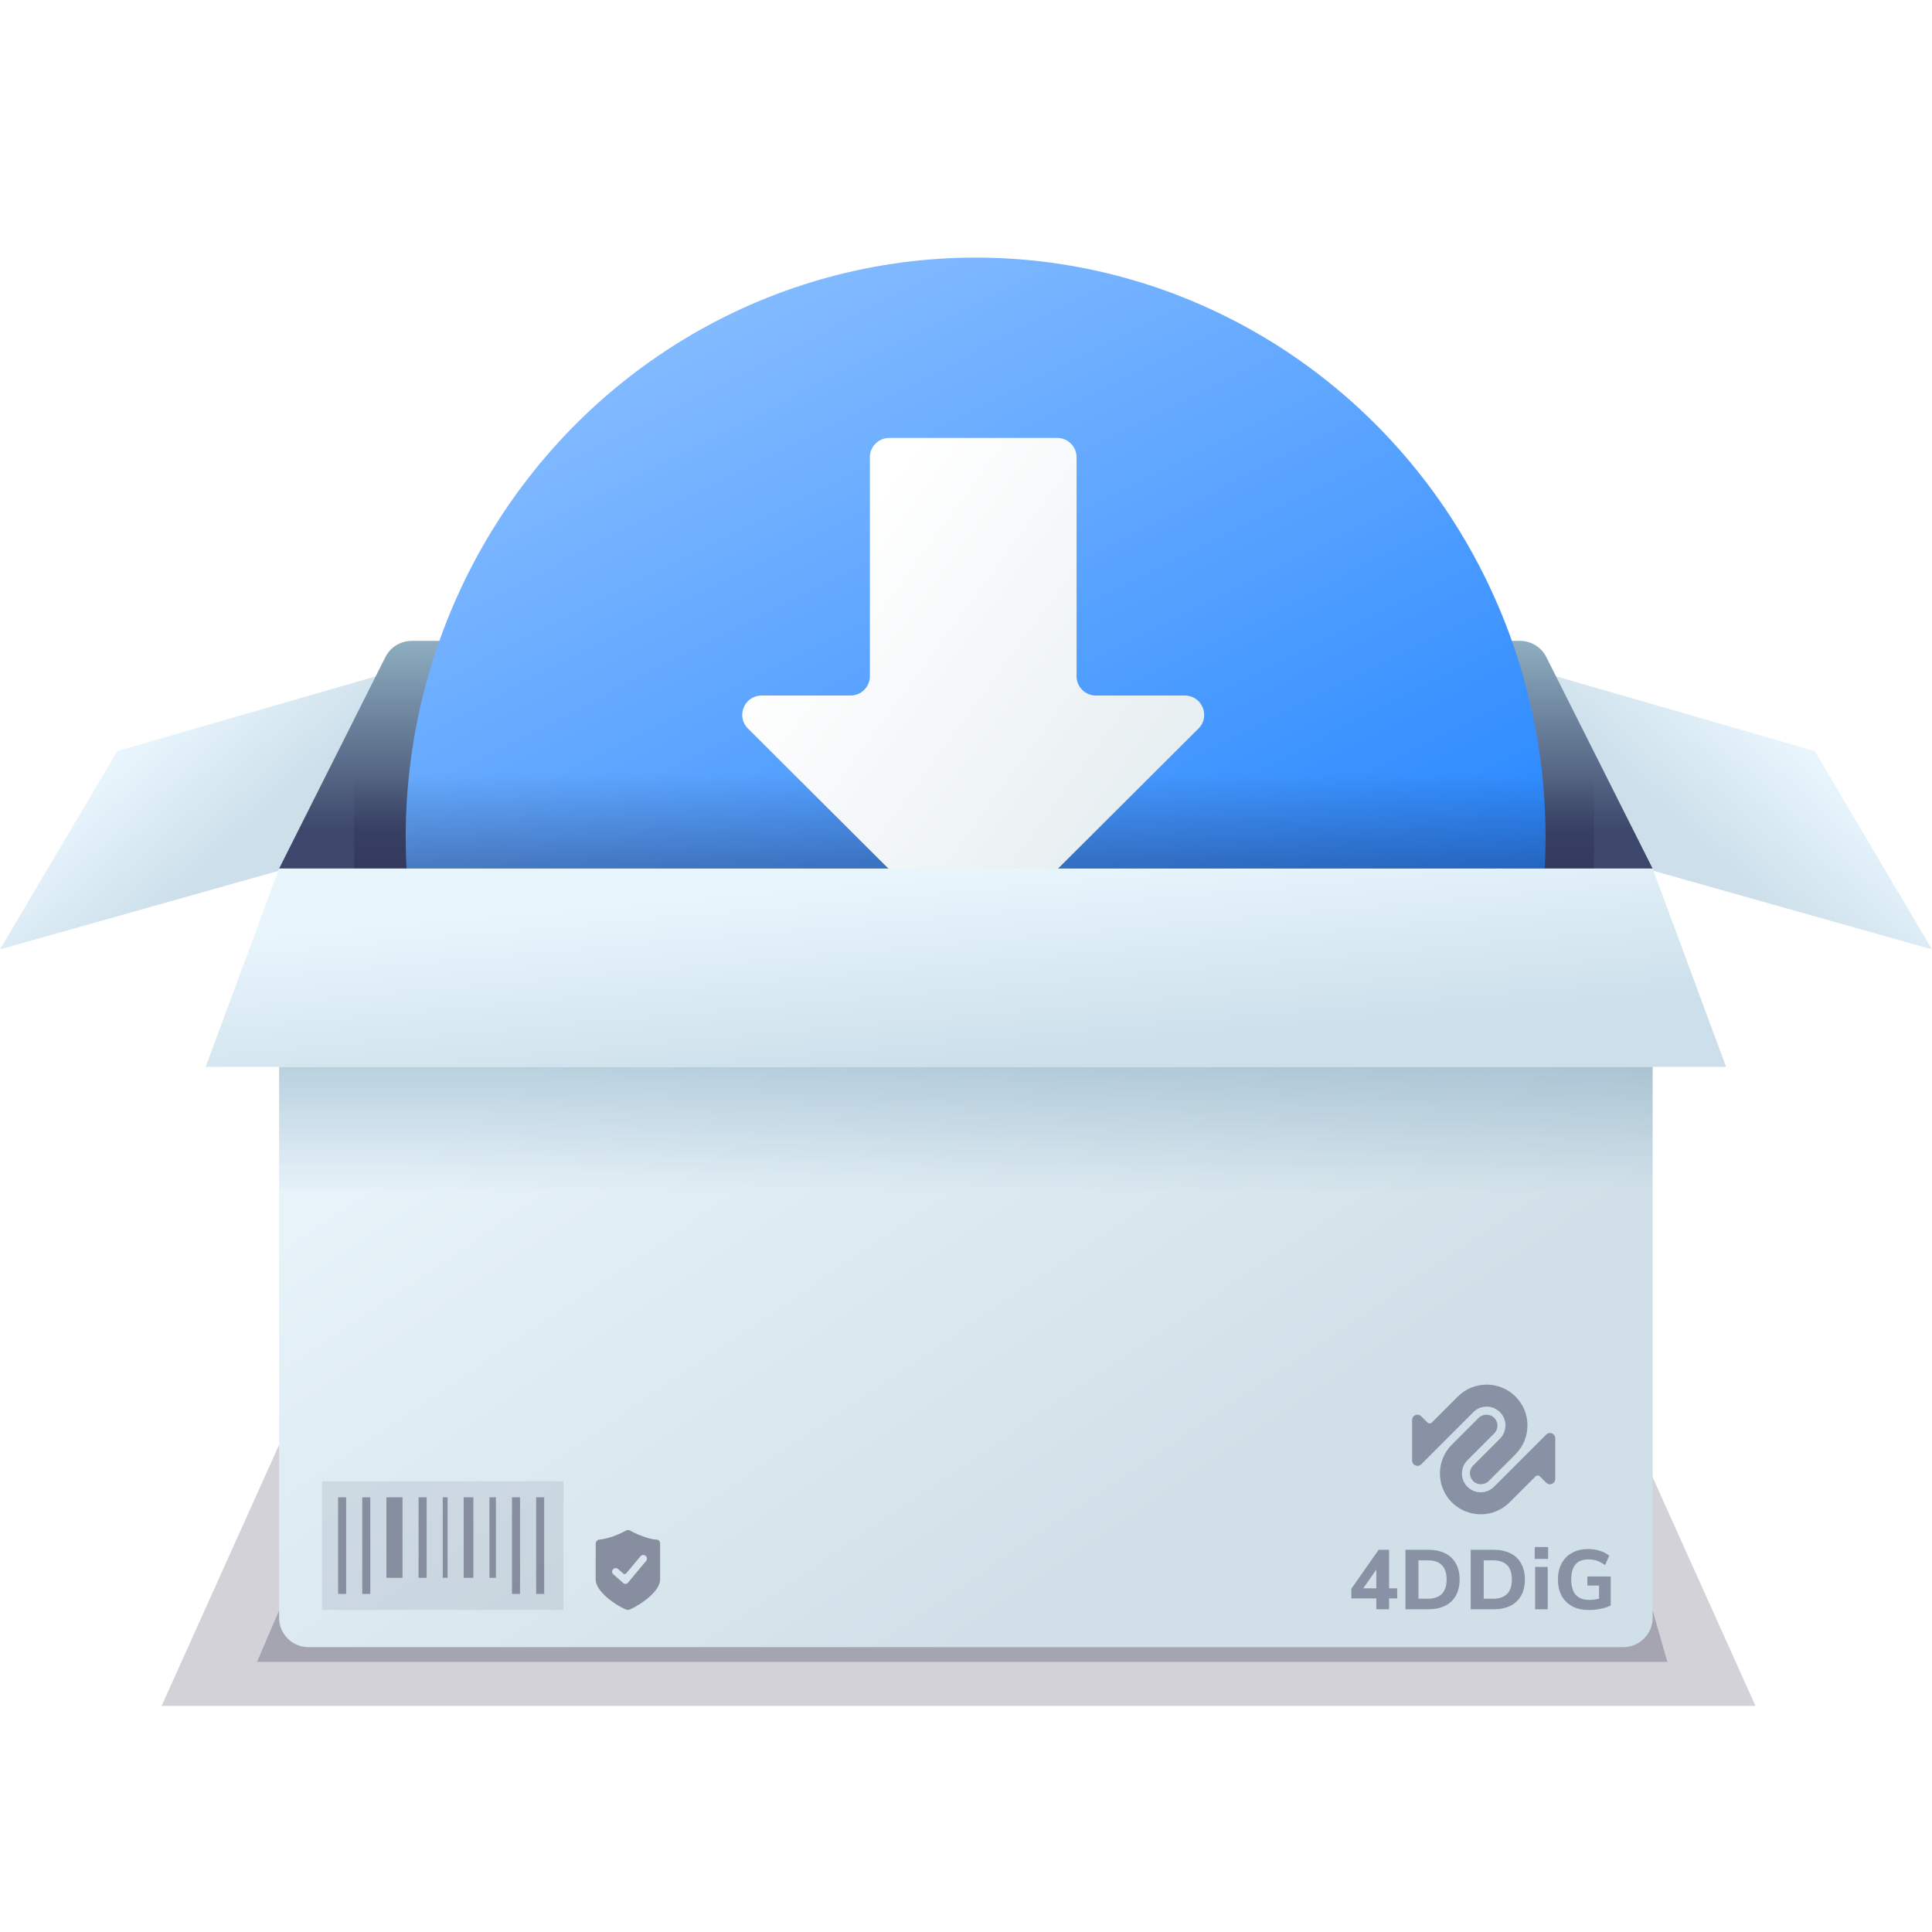<svg width="140" height="140" viewBox="0 0 140 140" fill="none" xmlns="http://www.w3.org/2000/svg">
<g opacity="0.2" filter="url(#filter0_f)">
<path d="M21.924 100.92C22.267 100.156 23.027 99.665 23.865 99.665H115.055C115.893 99.665 116.653 100.156 116.997 100.92L127.209 123.616H11.711L21.924 100.92Z" fill="#1E1E3E"/>
</g>
<g opacity="0.25" filter="url(#filter1_f)">
<path d="M20.226 116.697H119.757L120.821 120.423H18.629L20.226 116.697Z" fill="#1E1E3E"/>
</g>
<path d="M8.498 54.425L28.76 48.57L20.758 62.941L0 68.796L8.498 54.425Z" fill="url(#paint0_linear)"/>
<path d="M131.502 54.425L111.24 48.57L119.242 62.941L140 68.796L131.502 54.425Z" fill="url(#paint1_linear)"/>
<path d="M27.929 47.613C28.291 46.894 29.027 46.44 29.831 46.44H110.149C110.953 46.44 111.689 46.894 112.051 47.613L119.756 62.94H20.225L27.929 47.613Z" fill="url(#paint2_linear)"/>
<g filter="url(#filter2_d)">
<ellipse cx="70.698" cy="58.334" rx="41.3" ry="42" fill="url(#paint3_linear)"/>
</g>
<g opacity="0.5" filter="url(#filter3_f)">
<path d="M25.666 56.001H115.499V66.501H25.666V56.001Z" fill="url(#paint4_linear)"/>
</g>
<path d="M61.634 50.401C62.407 50.401 63.034 49.774 63.034 49.001V33.134C63.034 32.361 63.661 31.734 64.434 31.734H76.612C77.385 31.734 78.012 32.361 78.012 33.134V49.001C78.012 49.774 78.639 50.401 79.412 50.401H85.859C87.107 50.401 87.731 51.911 86.847 52.792L71.512 68.082C70.965 68.627 70.081 68.627 69.535 68.082L54.199 52.792C53.315 51.911 53.94 50.401 55.188 50.401H61.634ZM51.801 74.201C51.801 73.428 52.428 72.801 53.201 72.801H87.846C88.619 72.801 89.246 73.428 89.246 74.201V75.134C89.246 75.908 88.619 76.534 87.846 76.534H53.201C52.428 76.534 51.801 75.908 51.801 75.134V74.201Z" fill="url(#paint5_linear)"/>
<path d="M20.225 62.94H119.756V117.23C119.756 118.406 118.802 119.359 117.627 119.359H22.354C21.178 119.359 20.225 118.406 20.225 117.23V62.94Z" fill="url(#paint6_linear)"/>
<path d="M20.225 77.311H119.756V86.359H20.225V77.311Z" fill="url(#paint7_linear)" fill-opacity="0.35"/>
<g opacity="0.4">
<path fill-rule="evenodd" clip-rule="evenodd" d="M103.758 103.078L105.639 101.199C106.215 100.622 106.973 100.334 107.73 100.334C108.487 100.334 109.245 100.622 109.821 101.199C110.974 102.352 110.974 104.228 109.821 105.381L107.89 107.312C107.573 107.629 107.049 107.635 106.739 107.313C106.438 107 106.442 106.503 106.75 106.195L108.692 104.252C109.223 103.722 109.223 102.858 108.692 102.328C108.162 101.797 107.298 101.797 106.768 102.328L102.984 106.112C102.742 106.354 102.328 106.183 102.328 105.84V102.896C102.328 102.554 102.742 102.383 102.984 102.625L103.437 103.078C103.526 103.167 103.669 103.167 103.758 103.078ZM105.207 104.685L107.138 102.754C107.297 102.594 107.508 102.514 107.719 102.514C107.927 102.514 108.135 102.593 108.289 102.754C108.59 103.066 108.586 103.563 108.278 103.871L106.336 105.814C105.805 106.344 105.805 107.208 106.336 107.738C106.866 108.269 107.729 108.269 108.26 107.738L112.044 103.954C112.286 103.712 112.7 103.883 112.7 104.226V106.417V106.721V107.173C112.7 107.516 112.285 107.687 112.043 107.444L111.591 106.989C111.502 106.9 111.358 106.9 111.27 106.988L109.389 108.867C108.236 110.02 106.36 110.02 105.207 108.867C104.054 107.714 104.054 105.838 105.207 104.685Z" fill="#1E1E3E"/>
<path d="M101.246 115.826H100.659V116.613H99.733V115.826H97.924V115.124L99.903 112.304H100.659V115.094H101.246V115.826ZM99.733 115.094V113.738L98.789 115.094H99.733Z" fill="#1E1E3E"/>
<path d="M101.843 112.304H103.507C103.979 112.304 104.384 112.389 104.723 112.558C105.062 112.728 105.32 112.974 105.498 113.297C105.679 113.619 105.77 114.005 105.77 114.452C105.77 114.904 105.681 115.292 105.504 115.614C105.326 115.937 105.068 116.185 104.729 116.359C104.39 116.528 103.983 116.613 103.507 116.613H101.843V112.304ZM103.446 115.85C104.366 115.85 104.826 115.384 104.826 114.452C104.826 113.529 104.366 113.067 103.446 113.067H102.787V115.85H103.446Z" fill="#1E1E3E"/>
<path d="M106.572 112.304H108.236C108.708 112.304 109.113 112.389 109.452 112.558C109.791 112.728 110.049 112.974 110.227 113.297C110.408 113.619 110.499 114.005 110.499 114.452C110.499 114.904 110.41 115.292 110.233 115.614C110.055 115.937 109.797 116.185 109.458 116.359C109.119 116.528 108.712 116.613 108.236 116.613H106.572V112.304ZM108.175 115.85C109.095 115.85 109.555 115.384 109.555 114.452C109.555 113.529 109.095 113.067 108.175 113.067H107.516V115.85H108.175Z" fill="#1E1E3E"/>
<path d="M111.24 113.545H112.154V116.613H111.24V113.545ZM112.184 112.104V112.964H111.21V112.104H112.184Z" fill="#1E1E3E"/>
<path d="M116.719 114.235V116.346C116.509 116.447 116.263 116.526 115.981 116.582C115.703 116.639 115.416 116.667 115.122 116.667C114.666 116.667 114.27 116.578 113.936 116.401C113.601 116.223 113.342 115.969 113.161 115.638C112.983 115.308 112.895 114.912 112.895 114.452C112.895 114.005 112.983 113.615 113.161 113.284C113.342 112.954 113.597 112.7 113.923 112.522C114.254 112.34 114.639 112.25 115.079 112.25C115.39 112.25 115.678 112.292 115.945 112.377C116.215 112.462 116.437 112.581 116.61 112.734L116.308 113.412C116.106 113.266 115.91 113.161 115.721 113.097C115.531 113.032 115.325 113 115.103 113C114.272 113 113.857 113.484 113.857 114.452C113.857 115.441 114.291 115.935 115.158 115.935C115.396 115.935 115.634 115.905 115.872 115.844V114.894H115.025V114.235H116.719Z" fill="#1E1E3E"/>
</g>
<path d="M47.582 111.564C47.575 111.563 47.568 111.563 47.56 111.563C47.498 111.561 47.164 111.542 46.655 111.355C46.118 111.171 45.766 110.972 45.69 110.927C45.679 110.92 45.668 110.915 45.657 110.909L45.652 110.907C45.556 110.861 45.444 110.864 45.351 110.915C45.348 110.917 45.346 110.918 45.343 110.92C45.3 110.944 44.92 111.159 44.365 111.355C43.798 111.535 43.474 111.561 43.451 111.563C43.45 111.563 43.449 111.563 43.448 111.563C43.289 111.575 43.166 111.707 43.166 111.867V114.459C43.166 115.521 45.238 116.667 45.499 116.667C45.739 116.667 47.833 115.521 47.833 114.459V111.836C47.833 111.694 47.724 111.575 47.582 111.564ZM45.5 114.692C45.416 114.793 45.266 114.804 45.167 114.718L44.444 114.082C44.34 113.99 44.327 113.832 44.416 113.725C44.508 113.613 44.673 113.599 44.783 113.694L45.166 114.026C45.229 114.081 45.325 114.073 45.38 114.008L46.414 112.773C46.51 112.659 46.682 112.647 46.793 112.747C46.899 112.842 46.91 113.004 46.819 113.113L45.5 114.692Z" fill="#878EA0"/>
<rect opacity="0.2" x="23.334" y="107.334" width="17.5" height="9.333" fill="#8A92A4"/>
<path opacity="0.4" fill-rule="evenodd" clip-rule="evenodd" d="M24.5 108.501H25.083V115.501H24.5V108.501ZM26.25 108.501H26.833V115.501H26.25V108.501ZM29.167 108.501H28V114.334H29.167V108.501ZM30.333 108.501H30.917V114.334H30.333V108.501ZM32.433 108.501H32.083V114.334H32.433V108.501ZM33.601 108.501H34.301V114.334H33.601V108.501ZM35.934 108.501H35.467V114.334H35.934V108.501ZM37.101 108.501H37.684V115.501H37.101V108.501ZM39.434 108.501H38.851V115.501H39.434V108.501Z" fill="#1E1E3E"/>
<g filter="url(#filter4_i)">
<path d="M20.225 62.94H119.756L125.078 77.311H14.902L20.225 62.94Z" fill="url(#paint8_linear)"/>
</g>
<defs>
<filter id="filter0_f" x="1.066" y="89.02" width="136.789" height="45.241" filterUnits="userSpaceOnUse" color-interpolation-filters="sRGB">
<feFlood flood-opacity="0" result="BackgroundImageFix"/>
<feBlend mode="normal" in="SourceGraphic" in2="BackgroundImageFix" result="shape"/>
<feGaussianBlur stdDeviation="5.323" result="effect1_foregroundBlur"/>
</filter>
<filter id="filter1_f" x="15.968" y="114.036" width="107.515" height="9.048" filterUnits="userSpaceOnUse" color-interpolation-filters="sRGB">
<feFlood flood-opacity="0" result="BackgroundImageFix"/>
<feBlend mode="normal" in="SourceGraphic" in2="BackgroundImageFix" result="shape"/>
<feGaussianBlur stdDeviation="1.331" result="effect1_foregroundBlur"/>
</filter>
<filter id="filter2_d" x="24.732" y="14.001" width="91.933" height="93.333" filterUnits="userSpaceOnUse" color-interpolation-filters="sRGB">
<feFlood flood-opacity="0" result="BackgroundImageFix"/>
<feColorMatrix in="SourceAlpha" type="matrix" values="0 0 0 0 0 0 0 0 0 0 0 0 0 0 0 0 0 0 127 0"/>
<feOffset dy="2.333"/>
<feGaussianBlur stdDeviation="2.333"/>
<feColorMatrix type="matrix" values="0 0 0 0 0 0 0 0 0 0 0 0 0 0 0 0 0 0 0.25 0"/>
<feBlend mode="normal" in2="BackgroundImageFix" result="effect1_dropShadow"/>
<feBlend mode="normal" in="SourceGraphic" in2="effect1_dropShadow" result="shape"/>
</filter>
<filter id="filter3_f" x="20.999" y="51.334" width="99.167" height="19.833" filterUnits="userSpaceOnUse" color-interpolation-filters="sRGB">
<feFlood flood-opacity="0" result="BackgroundImageFix"/>
<feBlend mode="normal" in="SourceGraphic" in2="BackgroundImageFix" result="shape"/>
<feGaussianBlur stdDeviation="2.333" result="effect1_foregroundBlur"/>
</filter>
<filter id="filter4_i" x="14.902" y="62.94" width="110.176" height="14.371" filterUnits="userSpaceOnUse" color-interpolation-filters="sRGB">
<feFlood flood-opacity="0" result="BackgroundImageFix"/>
<feBlend mode="normal" in="SourceGraphic" in2="BackgroundImageFix" result="shape"/>
<feColorMatrix in="SourceAlpha" type="matrix" values="0 0 0 0 0 0 0 0 0 0 0 0 0 0 0 0 0 0 127 0" result="hardAlpha"/>
<feOffset/>
<feGaussianBlur stdDeviation="0.798"/>
<feComposite in2="hardAlpha" operator="arithmetic" k2="-1" k3="1"/>
<feColorMatrix type="matrix" values="0 0 0 0 1 0 0 0 0 1 0 0 0 0 1 0 0 0 0.6 0"/>
<feBlend mode="normal" in2="shape" result="effect1_innerShadow"/>
</filter>
<linearGradient id="paint0_linear" x1="15.615" y1="48.57" x2="22.677" y2="56.315" gradientUnits="userSpaceOnUse">
<stop stop-color="#E8F5FD"/>
<stop offset="1" stop-color="#CCDFEA"/>
</linearGradient>
<linearGradient id="paint1_linear" x1="124.385" y1="48.57" x2="117.323" y2="56.315" gradientUnits="userSpaceOnUse">
<stop stop-color="#E8F5FD"/>
<stop offset="1" stop-color="#CCDFEA"/>
</linearGradient>
<linearGradient id="paint2_linear" x1="67.087" y1="46.44" x2="67.087" y2="60.19" gradientUnits="userSpaceOnUse">
<stop stop-color="#8EAEC0"/>
<stop offset="1" stop-color="#3D476B"/>
</linearGradient>
<linearGradient id="paint3_linear" x1="34.561" y1="18.434" x2="68.549" y2="85.407" gradientUnits="userSpaceOnUse">
<stop stop-color="#91C2FF"/>
<stop offset="1" stop-color="#2486FF"/>
</linearGradient>
<linearGradient id="paint4_linear" x1="70.583" y1="56.001" x2="70.583" y2="66.501" gradientUnits="userSpaceOnUse">
<stop stop-color="#1E1E3E" stop-opacity="0"/>
<stop offset="1" stop-color="#1E1E3E"/>
</linearGradient>
<linearGradient id="paint5_linear" x1="64.716" y1="33.914" x2="93.305" y2="54.909" gradientUnits="userSpaceOnUse">
<stop stop-color="white"/>
<stop offset="1" stop-color="#E2EBEE"/>
</linearGradient>
<linearGradient id="paint6_linear" x1="57.216" y1="64.537" x2="86.594" y2="107.941" gradientUnits="userSpaceOnUse">
<stop stop-color="#E7F2F9"/>
<stop offset="1" stop-color="#D1E0E8"/>
</linearGradient>
<linearGradient id="paint7_linear" x1="69.724" y1="71.722" x2="69.724" y2="86.359" gradientUnits="userSpaceOnUse">
<stop stop-color="#145377"/>
<stop offset="1" stop-color="#135E88" stop-opacity="0"/>
</linearGradient>
<linearGradient id="paint8_linear" x1="71.853" y1="62.94" x2="73.093" y2="77.014" gradientUnits="userSpaceOnUse">
<stop stop-color="#E8F5FD"/>
<stop offset="1" stop-color="#CCDFEA"/>
</linearGradient>
</defs>
</svg>
